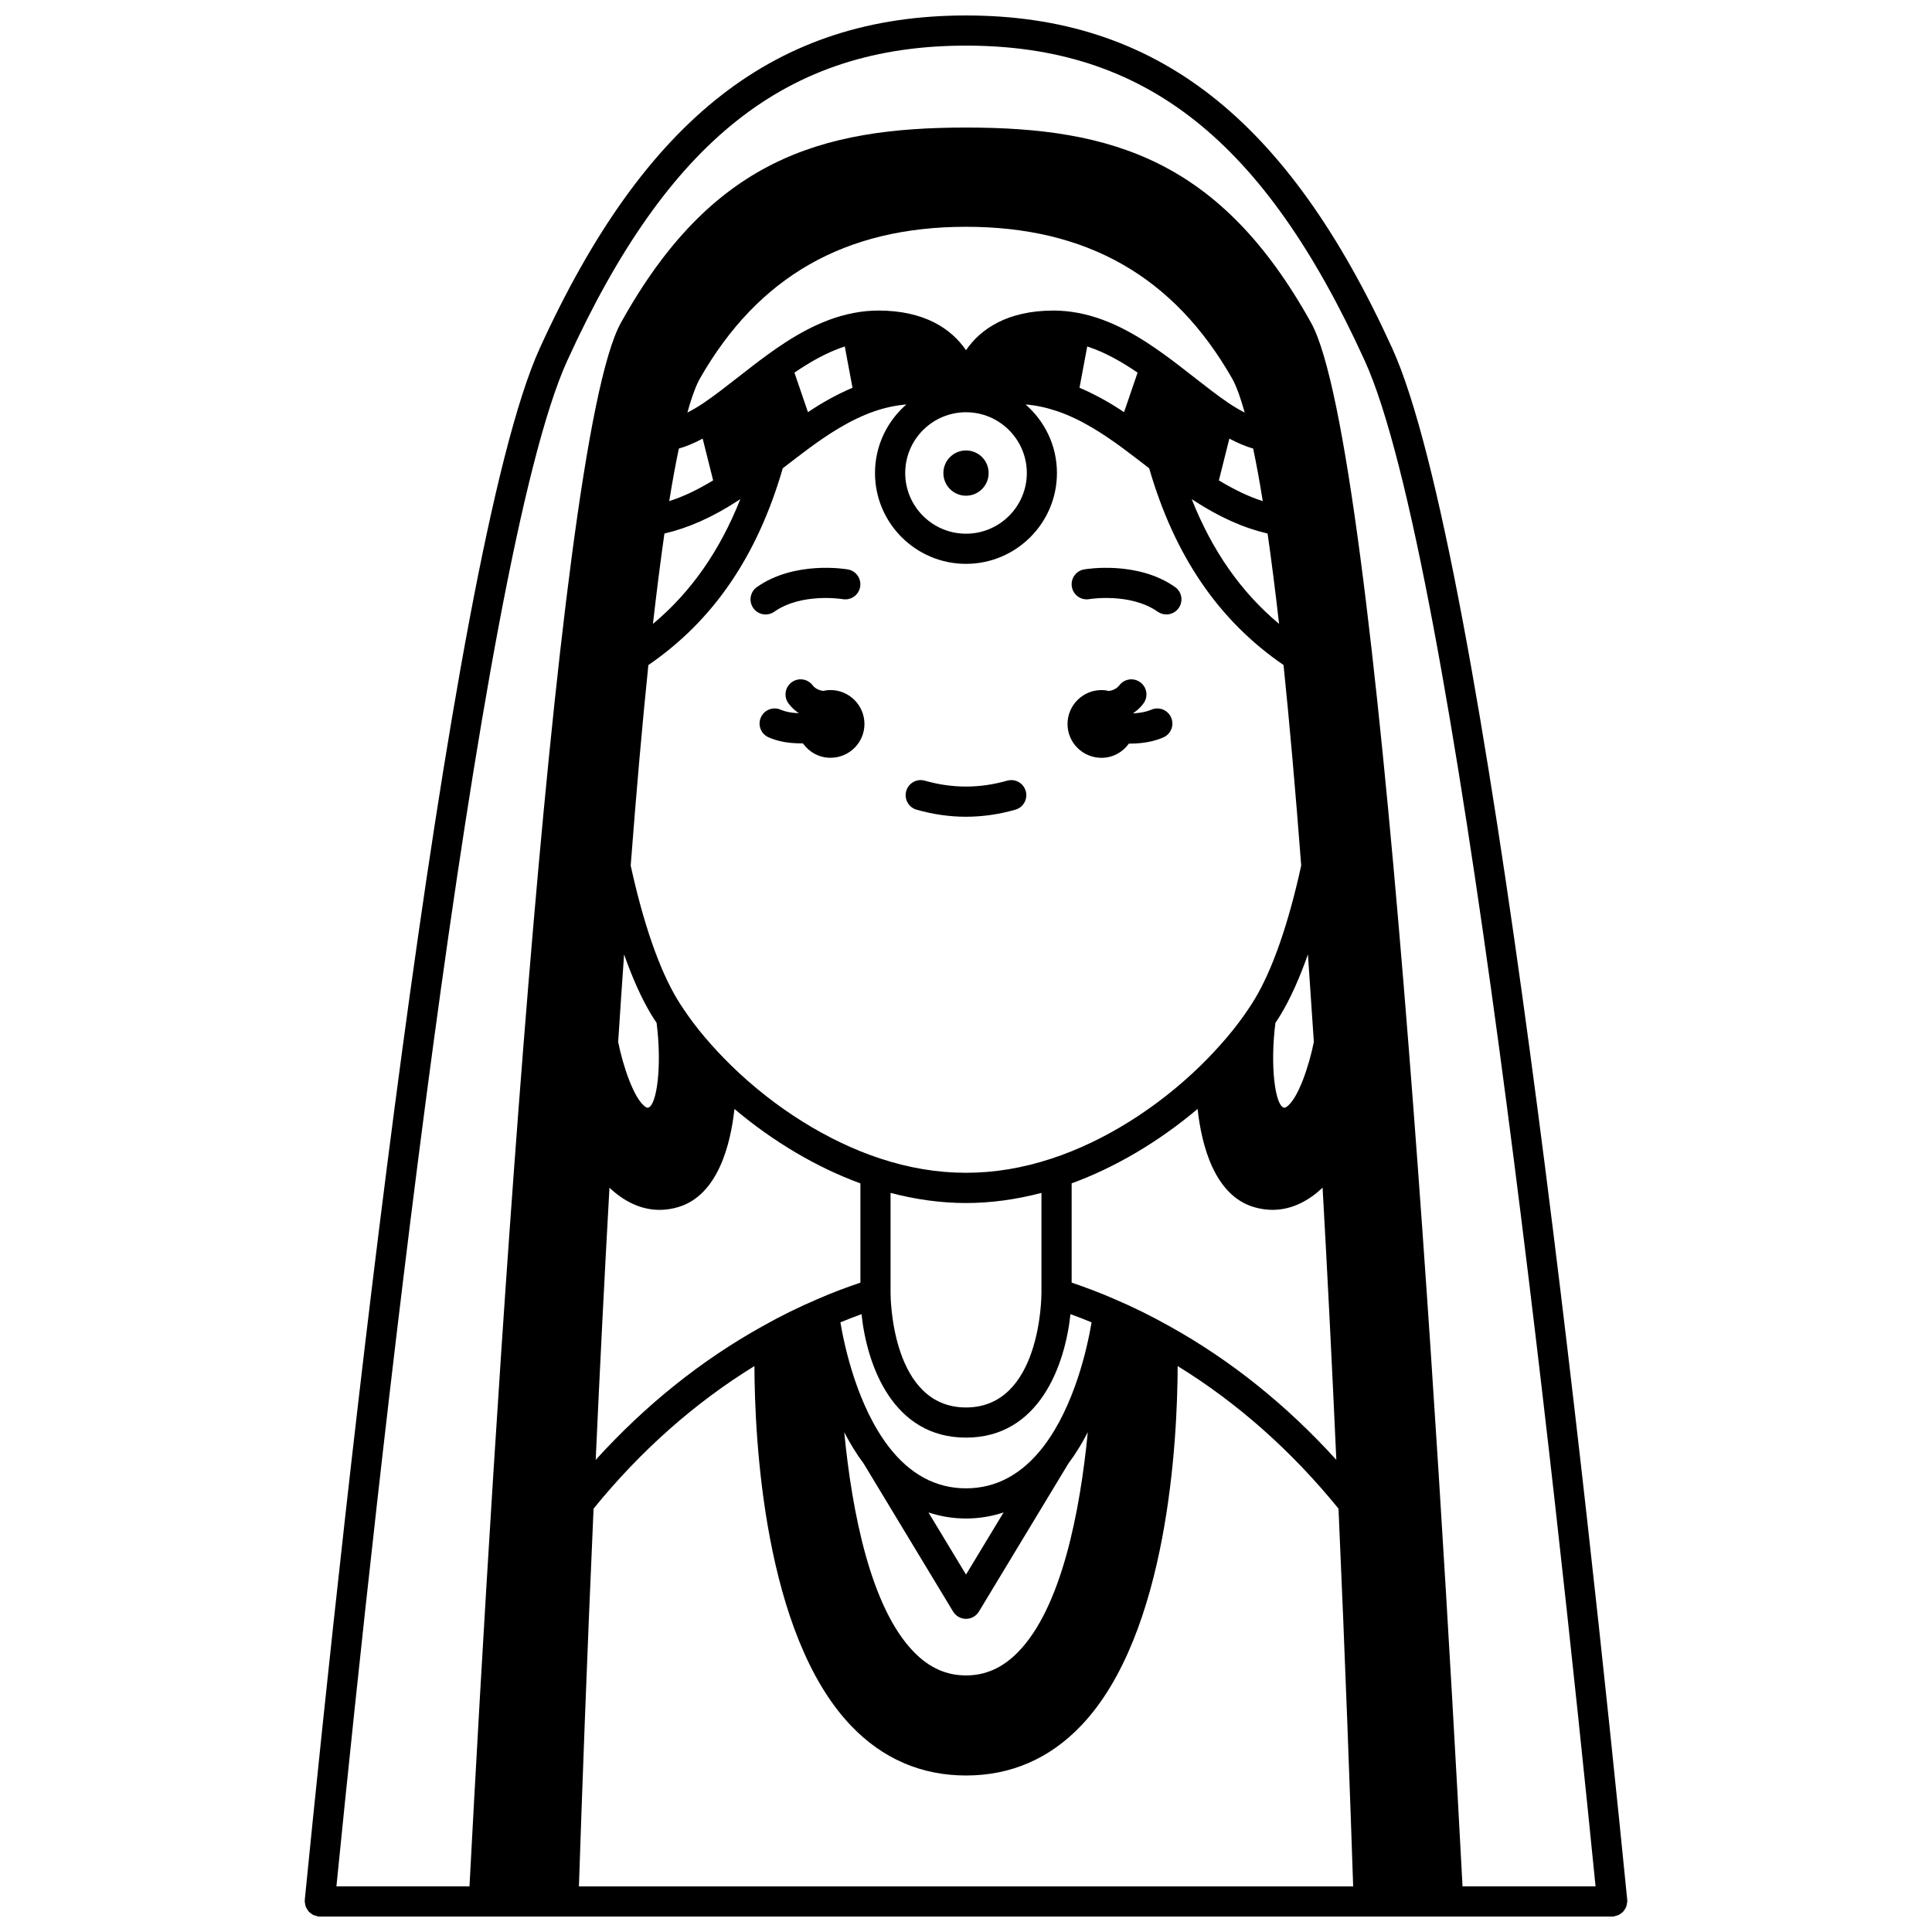 <?xml version="1.0" encoding="UTF-8"?>
<!-- Uploaded to: ICON Repo, www.iconrepo.com, Generator: ICON Repo Mixer Tools -->
<svg width="800px" height="800px" version="1.1" viewBox="144 144 512 512" xmlns="http://www.w3.org/2000/svg">
 <defs>
  <clipPath id="a">
   <path d="m224 148.09h352v503.81h-352z"/>
  </clipPath>
 </defs>
 <path d="m406 269.37c0 3.312-2.684 6-5.996 6s-6-2.688-6-6 2.688-5.996 6-5.996 5.996 2.684 5.996 5.996"/>
 <path d="m364.09 326.87c-0.672 0-1.324 0.09-1.957 0.23-0.695-0.109-1.43-0.324-2.078-0.809-0.281-0.199-0.488-0.398-0.684-0.664-1.324-1.762-3.824-2.129-5.598-0.801-1.766 1.324-2.125 3.832-0.801 5.598 0.688 0.918 1.488 1.695 2.363 2.324 0.109 0.078 0.215 0.117 0.324 0.191-0.004 0.016-0.008 0.031-0.016 0.043-0.102-0.004-0.18 0.008-0.281 0.004-1.707-0.066-3.285-0.387-4.457-0.902-2.019-0.891-4.379 0.02-5.269 2.043-0.891 2.019 0.02 4.383 2.043 5.269 2.652 1.172 5.477 1.504 7.328 1.574 0.5 0.023 1 0.039 1.504 0.039 0.094 0 0.176-0.012 0.27-0.012 1.621 2.305 4.285 3.82 7.309 3.82 4.957 0 8.996-4 8.996-8.957 0-4.953-4.039-8.992-8.996-8.992z"/>
 <path d="m431.3 294.9c-2.172 0.379-3.617 2.441-3.246 4.613 0.371 2.172 2.41 3.637 4.613 3.262 0.105-0.016 10.879-1.766 18.133 3.332 0.699 0.492 1.5 0.727 2.297 0.727 1.254 0 2.5-0.59 3.273-1.699 1.273-1.809 0.836-4.301-0.973-5.57-9.992-7.023-23.523-4.766-24.098-4.664z"/>
 <path d="m349.2 306.11c7.203-5.066 17.875-3.375 18.129-3.332 2.18 0.379 4.242-1.078 4.617-3.25 0.379-2.176-1.074-4.25-3.25-4.625-0.574-0.105-14.105-2.363-24.098 4.668-1.809 1.266-2.242 3.762-0.973 5.57 0.781 1.109 2.016 1.699 3.273 1.699 0.801-0.004 1.605-0.238 2.301-0.73z"/>
 <path d="m410.9 350.89c-7.312 2.078-14.492 2.078-21.805 0-2.129-0.613-4.336 0.629-4.938 2.75-0.605 2.125 0.629 4.336 2.75 4.938 4.367 1.242 8.773 1.871 13.086 1.871s8.719-0.629 13.086-1.871c2.125-0.605 3.356-2.816 2.75-4.938-0.598-2.125-2.809-3.363-4.93-2.75z"/>
 <path d="m449.11 332.08c-1.215 0.527-2.75 0.848-4.566 0.957-0.062 0.004-0.117-0.004-0.18 0-0.008-0.027-0.016-0.055-0.027-0.082 0.082-0.059 0.168-0.09 0.25-0.148 0.949-0.68 1.746-1.457 2.434-2.375 1.328-1.766 0.969-4.273-0.801-5.598-1.77-1.328-4.273-0.965-5.598 0.801-0.199 0.266-0.402 0.465-0.754 0.715-0.605 0.453-1.312 0.66-1.988 0.766-0.641-0.148-1.297-0.238-1.977-0.238-4.957 0-8.996 4.039-8.996 8.996 0 4.957 4.039 8.957 8.996 8.957 3.008 0 5.641-1.496 7.266-3.766 0.059 0 0.121 0.008 0.184 0.008 0.555 0 1.113-0.016 1.664-0.047 2.785-0.164 5.172-0.688 7.277-1.602 2.023-0.879 2.953-3.234 2.074-5.262-0.883-2.035-3.231-2.965-5.258-2.082z"/>
 <g clip-path="url(#a)">
  <path d="m574.62 649.94c0.133-0.219 0.27-0.426 0.359-0.664 0.094-0.25 0.117-0.516 0.16-0.785 0.031-0.199 0.117-0.375 0.117-0.582 0-0.066-0.035-0.129-0.039-0.195-0.004-0.066 0.027-0.129 0.02-0.199-10.484-105.59-37.535-357.05-62.324-411.31-27.781-60.934-62.605-88.105-112.91-88.105s-85.133 27.172-112.92 88.105c-24.789 54.258-51.836 305.72-62.316 411.31-0.008 0.066 0.023 0.133 0.02 0.199-0.004 0.07-0.039 0.129-0.039 0.199 0 0.207 0.09 0.383 0.117 0.582 0.039 0.27 0.062 0.531 0.16 0.785 0.09 0.242 0.227 0.449 0.359 0.664 0.133 0.219 0.25 0.441 0.426 0.633 0.172 0.191 0.379 0.332 0.582 0.484 0.203 0.152 0.395 0.312 0.629 0.426 0.238 0.117 0.5 0.168 0.758 0.23 0.195 0.051 0.363 0.156 0.57 0.176 0.07 0.008 0.133-0.023 0.199-0.02 0.074 0 0.129 0.035 0.195 0.035h342.51c0.129 0 0.266-0.004 0.391-0.02 0.207-0.02 0.375-0.125 0.57-0.176 0.266-0.066 0.523-0.117 0.758-0.23 0.23-0.113 0.426-0.273 0.629-0.426 0.203-0.156 0.41-0.293 0.582-0.484 0.18-0.191 0.301-0.41 0.438-0.629zm-280.26-410.42c26.66-58.477 58.254-83.43 105.64-83.43s78.977 24.949 105.64 83.434c23.957 52.438 50.461 296.78 61.199 404.38h-35.254c-6.172-116.77-22.016-381.7-40.121-414.34-23.918-43.098-52.73-51.762-91.465-51.762-38.738 0-67.547 8.664-91.465 51.762-18.102 32.645-33.949 297.58-40.117 414.34h-35.262c10.742-107.6 37.242-351.95 61.203-404.39zm78.512 292.33 23.707 39.23c0.723 1.199 2.023 1.93 3.422 1.93s2.699-0.73 3.422-1.93l23.699-39.219c1.969-2.617 3.672-5.434 5.156-8.32-2.043 20.891-6.926 46.52-18.539 58.332-4.059 4.125-8.555 6.133-13.738 6.133-5.188 0-9.68-2.004-13.738-6.133-11.613-11.809-16.496-37.418-18.535-58.328 1.484 2.879 3.184 5.691 5.144 8.305zm17.18 12.965c3.148 1.035 6.453 1.605 9.953 1.605s6.801-0.57 9.953-1.605l-9.953 16.465zm30.523-17.535c-5.648 7.394-12.57 11.145-20.578 11.145-8.004 0-14.922-3.75-20.57-11.141-8.281-10.871-11.633-26.434-12.715-32.848 1.863-0.77 3.727-1.496 5.602-2.172 1.434 13.641 8.344 32.719 27.684 32.719s26.25-19.082 27.684-32.719c1.871 0.672 3.734 1.402 5.602 2.172-1.082 6.414-4.43 21.977-12.707 32.844zm-0.582-40.52c-0.004 1.234-0.301 30.234-19.992 30.234s-19.988-28.996-19.992-30.234v-26.629c6.707 1.758 13.41 2.684 19.992 2.684s13.285-0.926 19.992-2.684zm2.746-35.742c-15.281 5.043-30.191 5.043-45.484 0-13.797-4.543-27.793-13.27-39.402-24.57-0.004-0.004-0.008-0.012-0.016-0.016-0.004-0.004-0.012-0.012-0.016-0.016-5.062-4.953-9.418-10.098-12.613-14.918-0.629-0.914-1.215-1.801-1.758-2.731-4.711-7.809-8.957-20.043-12.309-35.383 1.52-19.852 3.09-37.711 4.684-53.137 17.18-11.777 28.863-28.855 35.617-52.148 2.332-1.805 4.668-3.586 6.973-5.309 4.875-3.57 10.742-7.523 17.324-9.797 2.828-0.969 5.625-1.566 8.457-1.805-5.082 4.422-8.312 10.918-8.312 18.168 0 13.27 10.816 24.07 24.109 24.07 13.297 0 24.109-10.801 24.109-24.07 0-7.25-3.231-13.746-8.312-18.168 2.742 0.223 5.457 0.805 8.188 1.719 0.008 0.004 0.02 0.004 0.027 0.008 0.074 0.023 0.152 0.043 0.227 0.066 6.594 2.273 12.465 6.234 17.309 9.781 2.328 1.738 4.66 3.523 7 5.328 6.75 23.289 18.434 40.371 35.613 52.148 1.586 15.434 3.164 33.285 4.68 53.141-3.352 15.336-7.598 27.57-12.336 35.426-0.516 0.883-1.105 1.762-1.754 2.723-3.18 4.789-7.543 9.945-12.609 14.902-11.598 11.316-25.594 20.043-39.395 24.586zm67.875-54.094c0.492 6.992 1.008 14.605 1.57 23.203-1.207 6.113-4.18 15.227-7.277 17.223-0.391 0.258-0.539 0.219-0.672 0.184-2.281-0.555-3.711-10.941-2.234-22.473 0.488-0.734 0.996-1.48 1.395-2.168 2.566-4.254 4.992-9.641 7.219-15.969zm-172.61 18.141c1.477 11.531 0.047 21.914-2.238 22.473-0.129 0.031-0.273 0.07-0.668-0.184-3.094-1.992-6.066-11.102-7.277-17.215 0.559-8.598 1.074-16.215 1.57-23.207 2.219 6.312 4.637 11.684 7.188 15.918 0.434 0.738 0.934 1.473 1.426 2.215zm111.74-188.13c-2.184-0.418-4.375-0.633-6.508-0.633-12.25 0-19.363 4.859-23.23 10.508-3.867-5.648-10.98-10.508-23.23-10.508-2.141 0-4.332 0.211-6.488 0.629-9.055 1.688-16.965 6.789-22.852 11.051-2.668 1.938-5.258 3.965-7.789 5.941-3.18 2.488-6.184 4.832-9.086 6.809-1.582 1.066-3.019 1.895-4.391 2.609 1.371-4.945 2.527-7.644 3.34-9.066 15.461-27.035 38.52-40.172 70.5-40.172 31.98 0 55.039 13.141 70.5 40.168 0.812 1.418 1.969 4.113 3.34 9.066-1.367-0.711-2.801-1.535-4.375-2.598-2.922-1.992-5.922-4.34-9.105-6.824-2.531-1.98-5.121-4.004-7.797-5.945-5.887-4.246-13.793-9.348-22.828-11.035zm-105.84 35.941c2.008-0.57 4.102-1.461 6.312-2.637l2.773 11.066c-4.109 2.492-7.914 4.32-11.633 5.496 0.809-5.074 1.66-9.703 2.547-13.926zm145.89-2.637c2.211 1.176 4.301 2.062 6.309 2.637 0.887 4.215 1.738 8.84 2.543 13.926-3.715-1.184-7.516-3.008-11.629-5.492zm-149.71 25.156c6.367-1.492 12.699-4.281 19.691-8.84 0.145-0.094 0.281-0.199 0.426-0.293-5.434 13.711-13.078 24.66-23.164 33.078 1.031-9.02 2.039-16.926 3.047-23.945zm38.035-32.164-3.582-10.473c3.852-2.644 8.414-5.332 13.34-6.941l2.047 10.941c-4.305 1.828-8.273 4.094-11.805 6.473zm41.887 0.02c8.883 0 16.113 7.231 16.113 16.113 0 8.863-7.231 16.074-16.113 16.074s-16.113-7.211-16.113-16.074c-0.004-8.883 7.227-16.113 16.113-16.113zm32.125-17.434c4.922 1.602 9.488 4.297 13.34 6.941l-3.582 10.473c-3.527-2.371-7.488-4.637-11.809-6.469zm28.105 40.738c6.988 4.555 13.324 7.348 19.688 8.84 1.008 7.012 2.016 14.926 3.051 23.945-10.086-8.418-17.73-19.367-23.164-33.078 0.148 0.09 0.281 0.195 0.426 0.293zm-154.72 182.2c3.484 3.305 7.969 5.875 13.262 5.875 1.582 0 3.238-0.23 4.957-0.738 10.59-3.152 13.891-16.727 14.902-26.004 10.266 8.668 21.809 15.496 33.379 19.719v26.305c-3.789 1.285-7.582 2.703-11.281 4.328-4.988 2.121-9.93 4.555-14.656 7.223-16.289 9.047-31.102 20.961-44.211 35.418 1.145-25.184 2.363-49.363 3.648-72.125zm148.44 36.723c-4.75-2.68-9.684-5.113-14.633-7.219-3.734-1.641-7.527-3.062-11.324-4.348v-26.309c11.57-4.227 23.109-11.051 33.379-19.719 1.012 9.273 4.312 22.852 14.91 26.004 1.719 0.508 3.371 0.738 4.953 0.738 5.293 0 9.781-2.574 13.262-5.879 1.281 22.762 2.5 46.938 3.637 72.133-13.105-14.453-27.914-26.359-44.184-35.402zm-152.65 48.32c12.473-15.34 26.773-28.016 42.629-37.777 0.059 19.105 2.441 71.051 25.586 95.297 8.363 8.762 18.625 13.207 30.492 13.207s22.129-4.441 30.492-13.207c23.184-24.281 25.535-76.367 25.59-95.293 15.844 9.754 30.148 22.434 42.625 37.777 1.805 40.742 3.086 76.254 3.883 100.11h-205.18c0.789-23.859 2.074-59.375 3.879-100.11z"/>
 </g>
</svg>